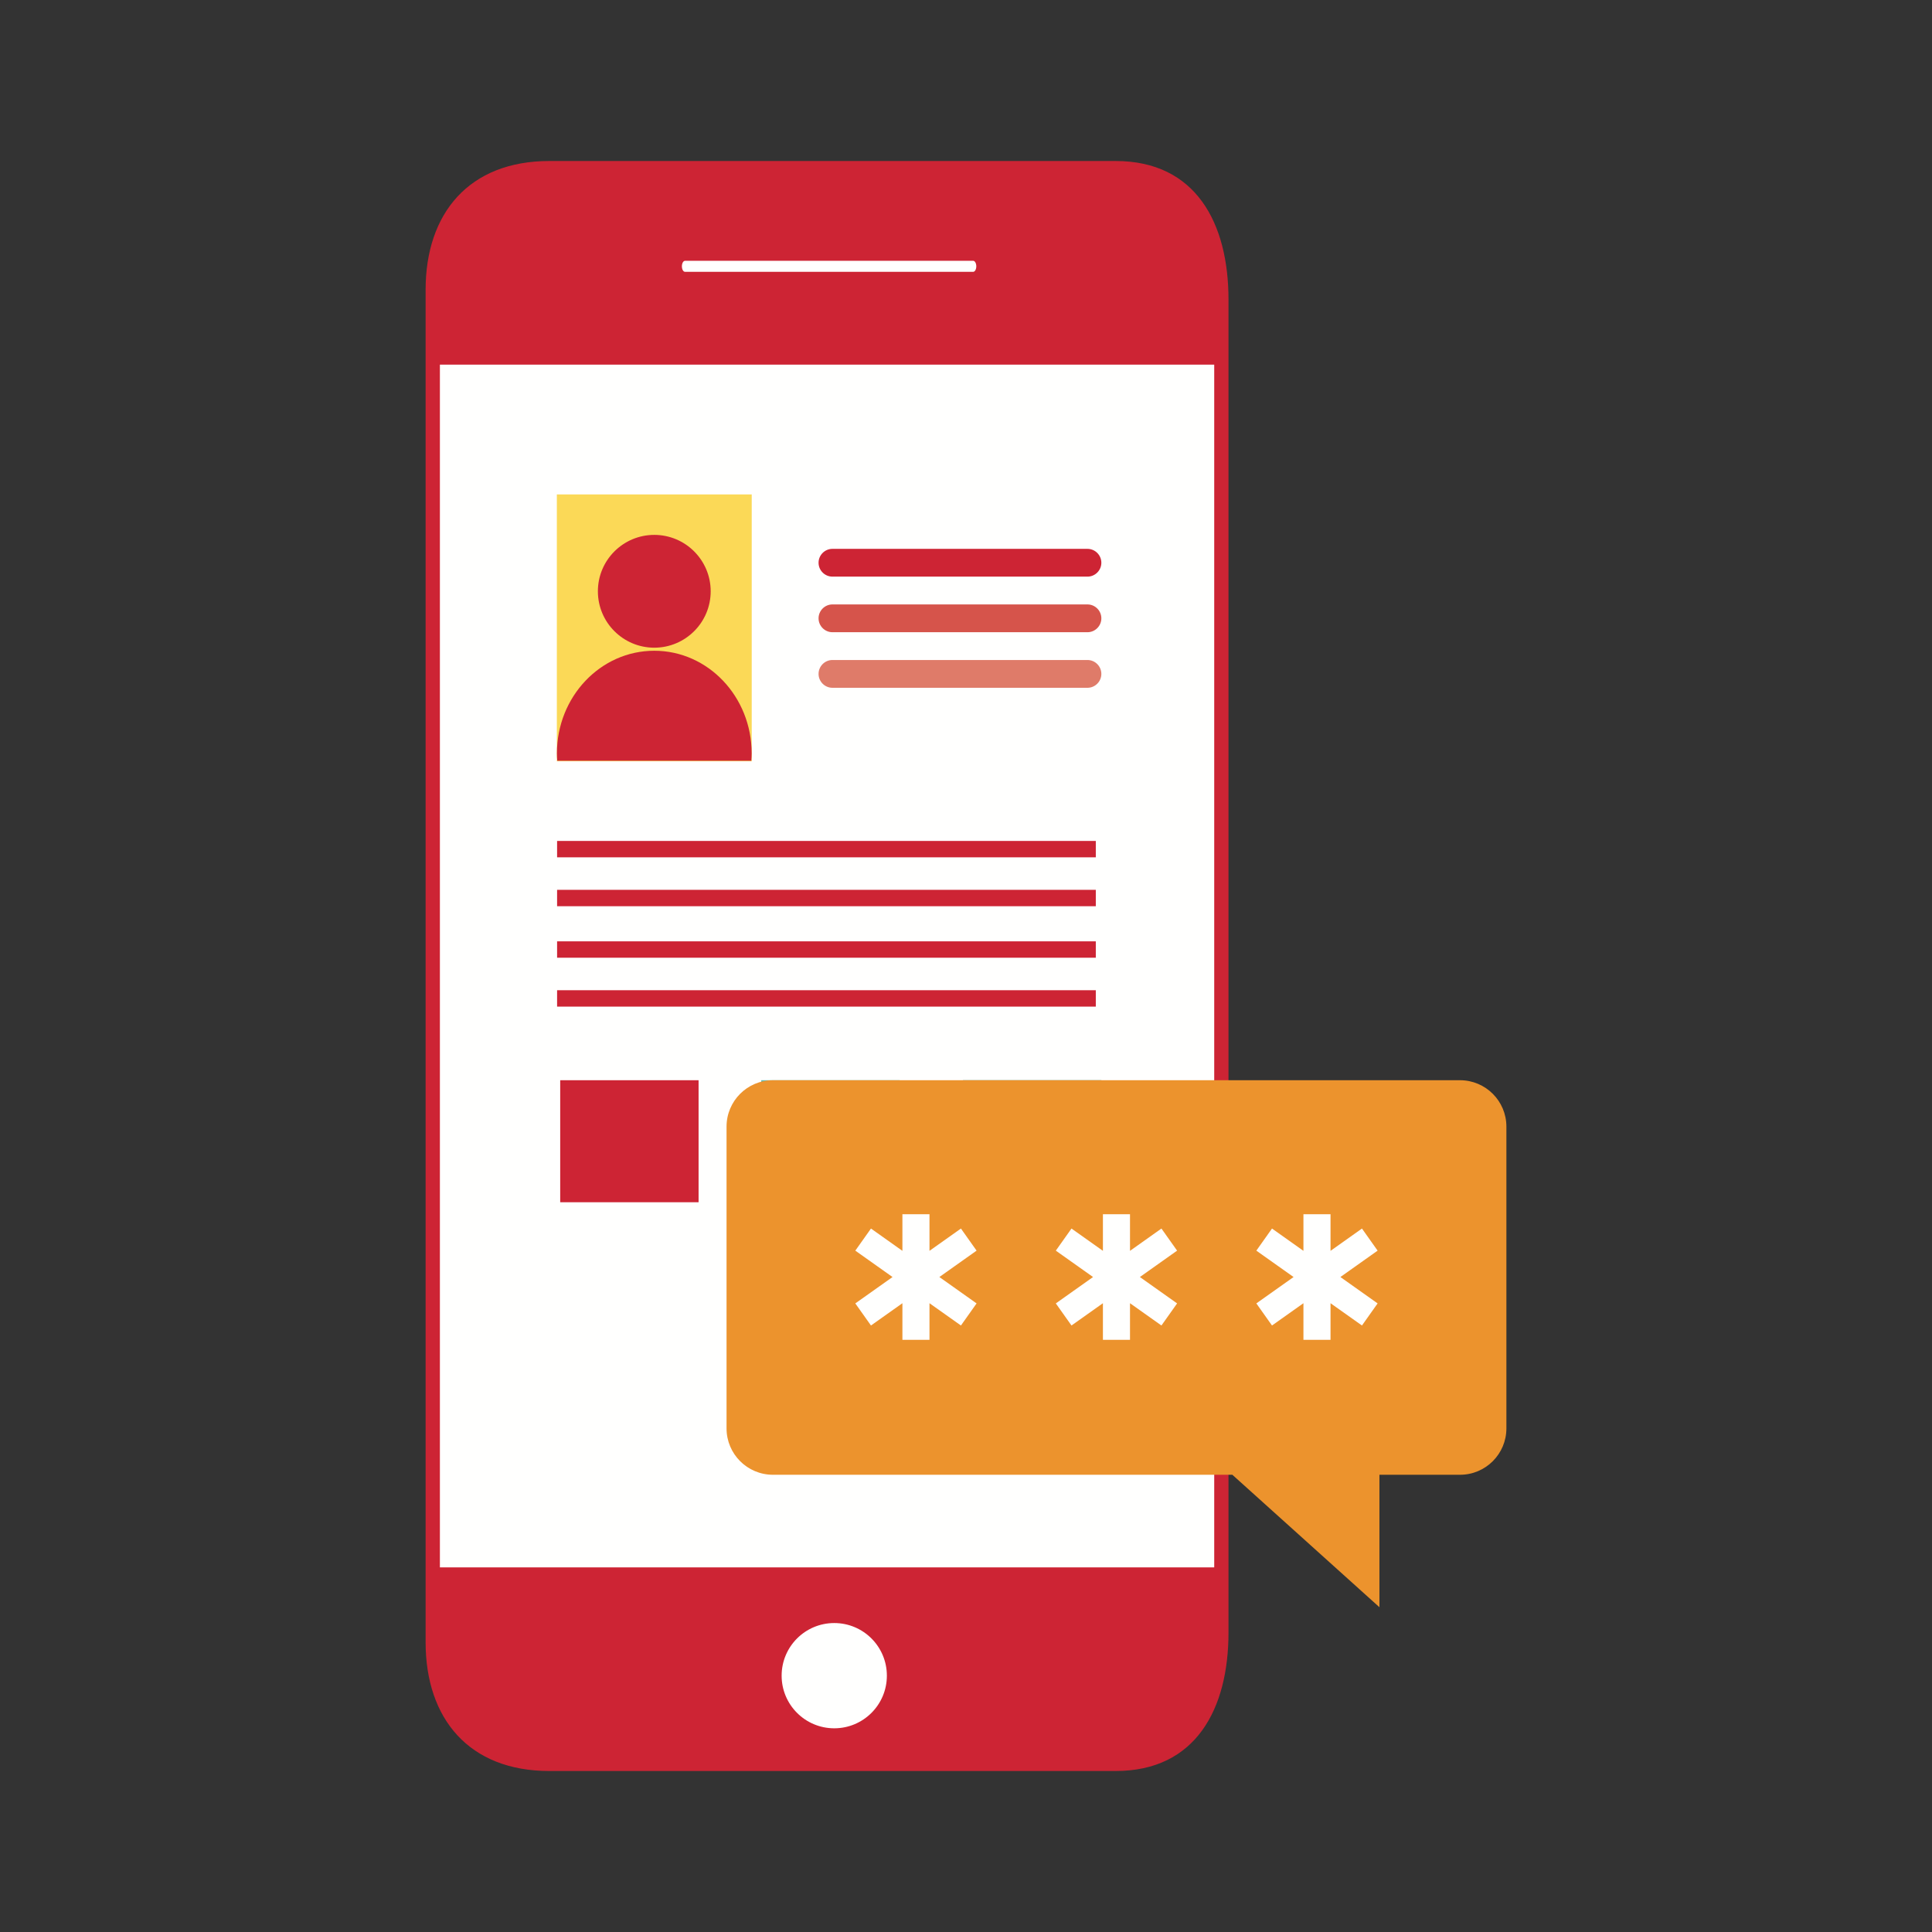 <?xml version="1.0" encoding="UTF-8"?>
<svg width="140px" height="140px" viewBox="0 0 140 140" version="1.1" xmlns="http://www.w3.org/2000/svg" xmlns:xlink="http://www.w3.org/1999/xlink">
    <rect x="0" y="0" width="140" height="140" fill="#333333" stroke="none"/>
    <!-- Generator: sketchtool 62 (101010) - https://sketch.com -->
    <title>4B39B003-3FE7-4BEA-AB9B-7D49E7CCE9E2svg</title>
    <desc>Created with sketchtool.</desc>
    <g id="[20]-GO-Page" stroke="none" stroke-width="1" fill="none" fill-rule="evenodd">
        <g id="[20]-GO-Lanfing-Page" transform="translate(-770, -1807)">
            <g id="iconsyarat-GO/OTP" transform="translate(770, 1807)">
                <rect id="Rectangle" x="0" y="0" width="140" height="140"></rect>
                <g id="Data-diri-&amp;-kode-OTP" transform="translate(30.625, 11.667)">
                    <path d="M50.214,0 C56.03,0 58.397,4.497 58.397,10.045 L58.397,106.623 C58.397,112.17 56.03,116.667 50.214,116.667 L9.182,116.667 C3.366,116.667 0.216,112.878 0.216,107.331 L0.216,9.336 C0.216,3.789 3.366,0 9.182,0 L50.214,0" id="Fill-1" fill="#CD2434"></path>
                    <polygon id="Fill-2" fill="#FFFFFE" points="1.252 101.911 57.362 101.911 57.362 14.756 1.252 14.756"></polygon>
                    <path d="M29.828,113.572 C31.935,113.572 33.641,111.865 33.641,109.759 C33.641,107.652 31.935,105.945 29.828,105.945 C27.722,105.945 26.015,107.652 26.015,109.759 C26.015,111.865 27.722,113.572 29.828,113.572" id="Fill-3" fill="#FFFFFE"></path>
                    <path d="M39.895,8.03 C40.02,8.03 40.121,7.852 40.121,7.631 C40.121,7.412 40.02,7.232 39.895,7.232 L19.014,7.232 C18.888,7.232 18.788,7.412 18.788,7.631 C18.788,7.852 18.888,8.03 19.014,8.03 L39.895,8.03" id="Fill-4" fill="#FFFFFE"></path>
                    <polygon id="Fill-5" fill="#FFFFFE" points="4.75 97.094 53.264 97.094 53.264 19.752 4.75 19.752"></polygon>
                    <polygon id="Fill-6" fill="#CD2434" points="9.744 50.458 48.781 50.458 48.781 49.271 9.744 49.271"></polygon>
                    <polygon id="Fill-7" fill="#CD2434" points="9.744 54.001 48.781 54.001 48.781 52.813 9.744 52.813"></polygon>
                    <polygon id="Fill-8" fill="#CD2434" points="9.744 57.733 48.781 57.733 48.781 56.546 9.744 56.546"></polygon>
                    <polygon id="Fill-9" fill="#CD2434" points="9.744 61.276 48.781 61.276 48.781 60.088 9.744 60.088"></polygon>
                    <polygon id="Fill-10" fill="#FBD957" points="9.726 43.499 23.848 43.499 23.848 24.161 9.726 24.161"></polygon>
                    <path d="M23.818,43.459 C23.831,43.283 23.843,43.107 23.843,42.928 C23.843,38.819 20.684,35.489 16.787,35.489 C12.89,35.489 9.731,38.819 9.731,42.928 C9.731,43.107 9.744,43.283 9.756,43.459 L23.818,43.459" id="Fill-11" fill="#CD2434"></path>
                    <path d="M20.874,31.18 C20.874,28.924 19.044,27.093 16.787,27.093 C14.53,27.093 12.7,28.924 12.7,31.18 C12.7,33.438 14.53,35.267 16.787,35.267 C19.044,35.267 20.874,33.438 20.874,31.18" id="Fill-12" fill="#CD2434"></path>
                    <path d="M48.176,30.118 L29.698,30.118 C29.144,30.118 28.691,29.665 28.691,29.111 C28.691,28.558 29.144,28.105 29.698,28.105 L48.176,28.105 C48.73,28.105 49.183,28.558 49.183,29.111 C49.183,29.665 48.73,30.118 48.176,30.118" id="Fill-13" fill="#CD2434"></path>
                    <path d="M48.176,34.146 L29.698,34.146 C29.144,34.146 28.691,33.693 28.691,33.139 C28.691,32.585 29.144,32.132 29.698,32.132 L48.176,32.132 C48.73,32.132 49.183,32.585 49.183,33.139 C49.183,33.693 48.73,34.146 48.176,34.146" id="Fill-14" fill="#D6544B"></path>
                    <path d="M48.176,38.173 L29.698,38.173 C29.144,38.173 28.691,37.72 28.691,37.167 C28.691,36.613 29.144,36.159 29.698,36.159 L48.176,36.159 C48.73,36.159 49.183,36.613 49.183,37.167 C49.183,37.72 48.73,38.173 48.176,38.173" id="Fill-15" fill="#DF7B69"></path>
                    <polygon id="Fill-16" fill="#CD2434" points="9.969 75.452 19.997 75.452 19.997 66.61 9.969 66.61"></polygon>
                    <polygon id="Fill-17" fill="#5BBDB7" points="24.538 75.452 34.566 75.452 34.566 66.61 24.538 66.61"></polygon>
                    <polygon id="Fill-18" fill="#21837F" points="39.155 75.452 49.183 75.452 49.183 66.61 39.155 66.61"></polygon>
                    <path d="M75.172,66.61 L25.385,66.61 C23.528,66.61 22.023,68.116 22.023,69.973 L22.023,91.839 C22.023,93.695 23.528,95.2 25.385,95.2 L58.676,95.2 L69.334,104.798 L69.334,95.2 L75.172,95.2 C77.028,95.2 78.534,93.695 78.534,91.839 L78.534,69.973 C78.534,68.116 77.028,66.61 75.172,66.61" id="Fill-19" fill="#EC932D"></path>
                    <polyline id="Fill-20" fill="#FFFFFE" points="32.489 84.384 34.767 82.769 34.767 85.423 36.729 85.423 36.729 82.769 39.008 84.384 40.142 82.783 37.445 80.871 40.142 78.959 39.008 77.358 36.729 78.973 36.729 76.319 34.767 76.319 34.767 78.974 32.489 77.358 31.354 78.959 34.051 80.871 31.354 82.783 32.489 84.384"></polyline>
                    <polyline id="Fill-21" fill="#FFFFFE" points="47.019 84.384 49.297 82.769 49.297 85.423 51.259 85.423 51.259 82.769 53.537 84.384 54.672 82.783 51.975 80.871 54.672 78.959 53.537 77.358 51.259 78.974 51.259 76.319 49.297 76.319 49.297 78.973 47.019 77.358 45.884 78.959 48.581 80.871 45.884 82.783 47.019 84.384"></polyline>
                    <polyline id="Fill-22" fill="#FFFFFE" points="61.549 84.384 63.827 82.769 63.827 85.423 65.79 85.423 65.79 82.769 68.068 84.384 69.202 82.783 66.505 80.871 69.202 78.959 68.068 77.358 65.79 78.974 65.79 76.319 63.827 76.319 63.827 78.974 61.549 77.358 60.414 78.959 63.112 80.871 60.414 82.783 61.549 84.384"></polyline>
                </g>
            </g>
        </g>
    </g>
</svg>